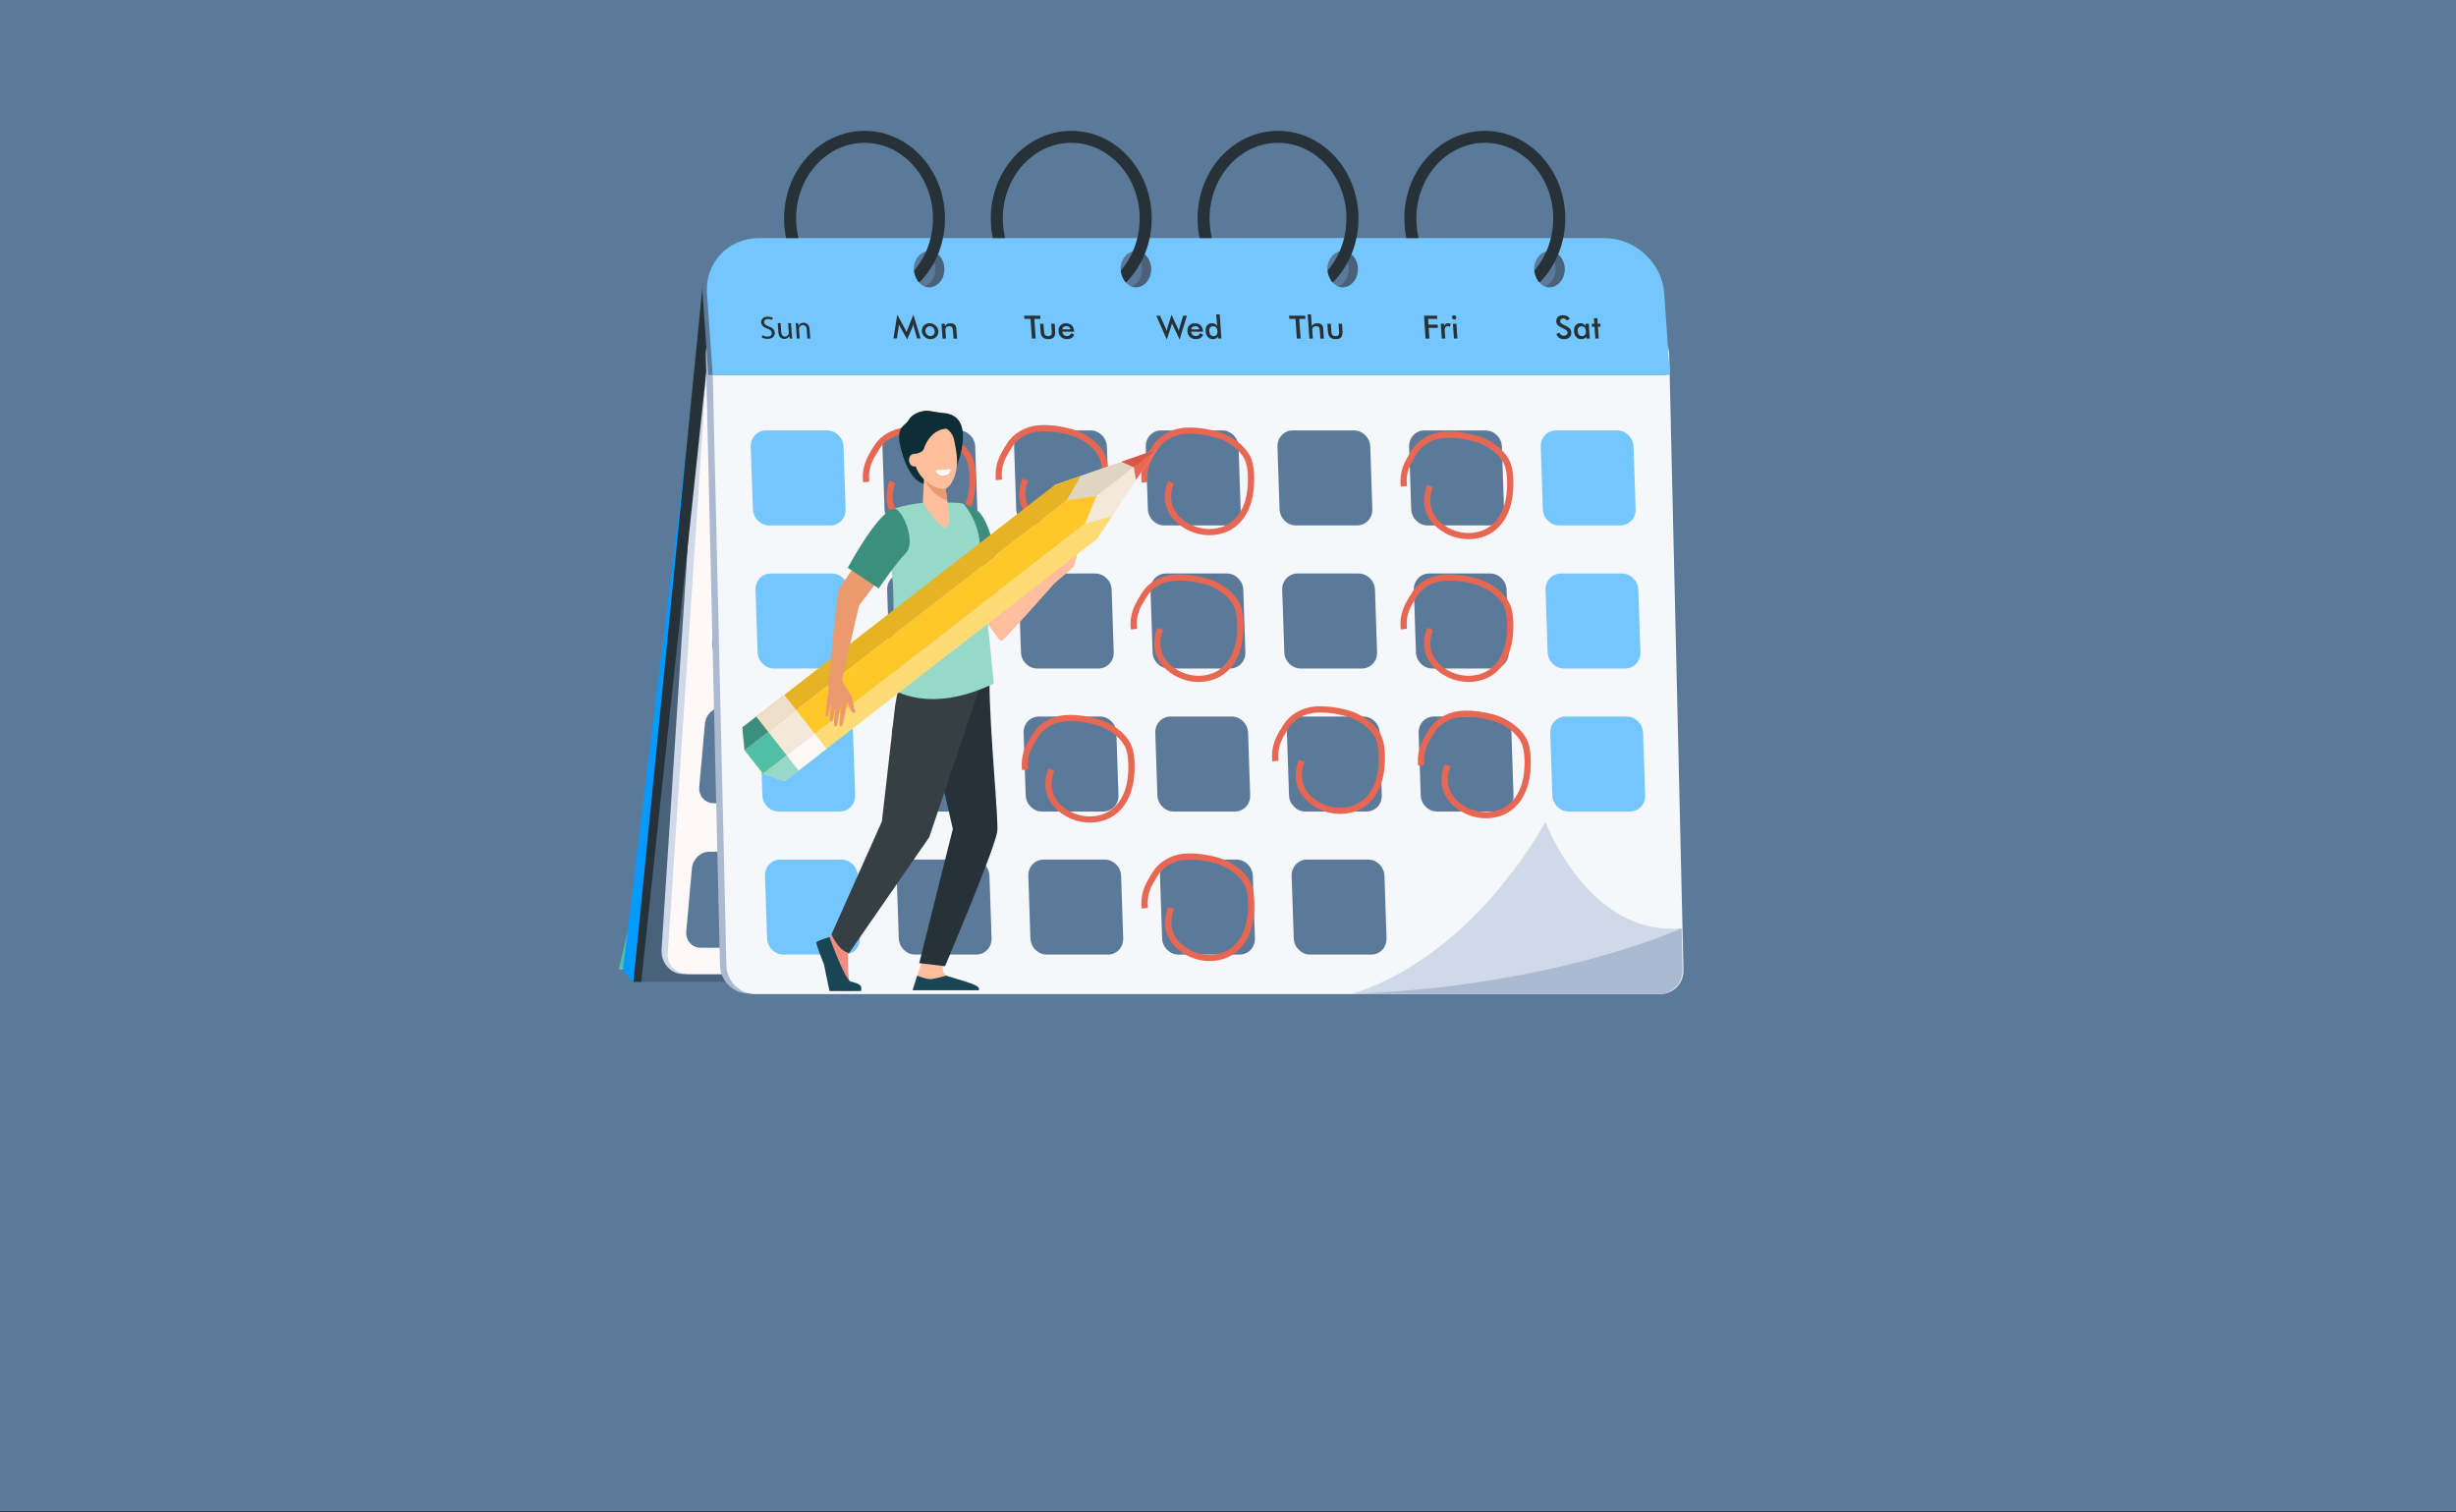 <svg width="976" height="601" viewBox="0 0 976 601" fill="none" xmlns="http://www.w3.org/2000/svg">
<rect x="0" y="0" width="976" height="601" fill="#333333" stroke="none"/>
<rect width="976" height="600.496" fill="#5B7A99"/>
<g clip-path="url(#clip0_2726_8754)">
<path d="M653.394 302.04C653.394 302.04 661.697 270.407 656.13 254.922C650.563 239.436 633.149 227.969 633.863 218.253C634.553 208.536 645.734 182.246 636.623 162.67C636.623 162.67 633.149 180.141 629.747 184.019C626.322 187.896 602.889 203.571 607.028 224.258C611.192 244.945 633.982 249.768 639.596 255.867C645.211 261.967 652.799 261.943 652.847 266.01C652.894 270.052 654.369 284.782 651.848 299.298L653.394 302.04Z" fill="#3C8F7C"/>
<path d="M629.747 183.993C626.322 187.871 602.889 203.545 607.028 224.232C611.192 244.919 633.982 249.742 639.596 255.842C645.211 261.941 652.799 261.918 652.847 265.984C652.894 270.027 654.369 284.756 651.848 299.272L652.514 300.478C653.751 294.804 655.44 286.175 656.011 279.626C656.915 268.987 655.178 264.566 651.729 255.936C648.279 247.307 626.893 229.741 621.516 220.497C616.164 211.253 631.865 195.814 635.338 188.367C638.811 180.92 636.599 162.645 636.599 162.645C636.599 162.645 633.173 180.092 629.747 183.993Z" fill="#327F6B"/>
<path d="M330.786 331.993C341.681 337.052 338.731 349.606 338.731 349.606C338.731 349.606 368.278 326.768 379.316 340.102C390.354 353.436 384.55 379.561 371.608 383.816C358.667 388.072 246 385.093 246 385.093C246 385.093 320.984 327.454 330.786 331.993Z" fill="#96D9C9"/>
<path d="M246 384.976C246 384.976 295.22 374.928 305.973 365.164C316.702 355.376 311.968 351.57 311.968 351.57C311.968 351.57 330.881 336.746 330.595 327.076C330.31 317.407 317.963 322.301 317.963 322.301C317.963 322.301 338.85 295.656 333.902 290.597C324.672 281.163 300.525 308.848 300.525 308.848C300.525 308.848 307.686 295.68 300.121 293.575C288.726 290.431 280.328 322.915 280.328 322.915C280.328 322.915 282.445 310.078 274.595 311.78C260.488 314.853 246 384.976 246 384.976Z" fill="#50BFA5"/>
<path d="M277.307 141.107L247.499 385.591L251.733 390.177L277.283 288.776L277.307 141.107Z" fill="#049AFF"/>
<path d="M280.947 116.543L251.733 390.177H316.179L300.169 110.916L280.947 116.543Z" fill="#49627A"/>
<path d="M271.693 387.079H631.413C637.574 387.079 642.879 381.831 643.308 375.376L659.699 123.115C660.055 117.653 656.13 113.232 650.92 113.232H289.464C284.254 113.232 279.758 117.653 279.401 123.115L262.915 377.197C262.558 382.658 266.483 387.079 271.693 387.079Z" fill="#CFD9E8"/>
<path d="M300.216 111.791L300.169 110.916L279.282 112.76L251.733 390.177H254.826L284.016 116.543L300.216 111.791Z" fill="#263238"/>
<path d="M280.876 145.837L265.293 379.776C265.769 385.497 270.813 387.057 273.739 387.057H320.461L292.58 124.748L280.876 145.837Z" fill="#FEF8F8"/>
<path d="M318.153 204.256H293.888C290.415 204.256 287.845 201.324 288.178 197.731L290.438 172.623C290.772 169.029 293.84 166.098 297.337 166.098H321.603C325.076 166.098 327.645 169.029 327.312 172.623L325.052 197.731C324.719 201.348 321.626 204.256 318.153 204.256Z" fill="#5B7A99"/>
<path d="M370.467 204.256H346.201C342.728 204.256 340.159 201.324 340.492 197.731L342.752 172.623C343.085 169.029 346.154 166.098 349.651 166.098H373.916C377.389 166.098 379.959 169.029 379.626 172.623L377.366 197.731C377.056 201.348 373.964 204.256 370.467 204.256Z" fill="#5B7A99"/>
<path d="M422.803 204.256H398.538C395.065 204.256 392.495 201.324 392.828 197.731L395.088 172.623C395.421 169.029 398.49 166.098 401.987 166.098H426.253C429.726 166.098 432.295 169.029 431.962 172.623L429.702 197.731C429.369 201.348 426.276 204.256 422.803 204.256Z" fill="#5B7A99"/>
<path d="M475.117 204.256H450.851C447.378 204.256 444.809 201.324 445.142 197.731L447.402 172.623C447.735 169.029 450.804 166.098 454.301 166.098H478.566C482.039 166.098 484.609 169.029 484.275 172.623L482.015 197.731C481.706 201.348 478.614 204.256 475.117 204.256Z" fill="#5B7A99"/>
<path d="M527.453 204.256H503.188C499.714 204.256 497.145 201.324 497.478 197.731L499.738 172.623C500.071 169.029 503.14 166.098 506.637 166.098H530.902C534.376 166.098 536.945 169.029 536.612 172.623L534.352 197.731C534.019 201.348 530.926 204.256 527.453 204.256Z" fill="#5B7A99"/>
<path d="M579.766 204.256H555.5C552.027 204.256 549.458 201.324 549.791 197.731L552.051 172.623C552.384 169.029 555.453 166.098 558.95 166.098H583.215C586.688 166.098 589.258 169.029 588.924 172.623L586.664 197.731C586.331 201.348 583.263 204.256 579.766 204.256Z" fill="#74C7FE"/>
<path d="M632.103 204.256H607.838C604.364 204.256 601.795 201.324 602.128 197.731L604.388 172.623C604.721 169.029 607.79 166.098 611.287 166.098H635.552C639.026 166.098 641.595 169.029 641.262 172.623L639.002 197.731C638.669 201.348 635.576 204.256 632.103 204.256Z" fill="#74C7FE"/>
<path d="M312.991 261.705H288.726C285.253 261.705 282.683 258.774 283.016 255.18L285.276 230.072C285.609 226.479 288.678 223.547 292.175 223.547H316.441C319.914 223.547 322.483 226.479 322.15 230.072L319.89 255.18C319.557 258.797 316.488 261.705 312.991 261.705Z" fill="#5B7A99"/>
<path d="M365.328 261.705H341.063C337.589 261.705 335.02 258.774 335.353 255.18L337.613 230.072C337.946 226.479 341.015 223.547 344.512 223.547H368.777C372.251 223.547 374.82 226.479 374.487 230.072L372.227 255.18C371.894 258.797 368.801 261.705 365.328 261.705Z" fill="#5B7A99"/>
<path d="M417.641 261.705H393.376C389.902 261.705 387.333 258.774 387.666 255.18L389.926 230.072C390.259 226.479 393.328 223.547 396.825 223.547H421.09C424.564 223.547 427.133 226.479 426.8 230.072L424.54 255.18C424.207 258.797 421.138 261.705 417.641 261.705Z" fill="#5B7A99"/>
<path d="M469.978 261.705H445.713C442.239 261.705 439.67 258.774 440.003 255.18L442.263 230.072C442.596 226.479 445.665 223.547 449.162 223.547H473.427C476.901 223.547 479.47 226.479 479.137 230.072L476.877 255.18C476.544 258.797 473.451 261.705 469.978 261.705Z" fill="#5B7A99"/>
<path d="M522.29 261.705H498.025C494.552 261.705 491.983 258.774 492.316 255.18L494.576 230.072C494.909 226.479 497.978 223.547 501.475 223.547H525.74C529.213 223.547 531.782 226.479 531.449 230.072L529.189 255.18C528.856 258.797 525.787 261.705 522.29 261.705Z" fill="#5B7A99"/>
<path d="M574.627 261.705H550.362C546.889 261.705 544.32 258.774 544.653 255.18L546.913 230.072C547.246 226.479 550.314 223.547 553.812 223.547H578.077C581.55 223.547 584.119 226.479 583.786 230.072L581.526 255.18C581.193 258.797 578.101 261.705 574.627 261.705Z" fill="#74C7FE"/>
<path d="M626.94 261.705H602.675C599.202 261.705 596.633 258.774 596.966 255.18L599.226 230.072C599.559 226.479 602.627 223.547 606.125 223.547H630.39C633.863 223.547 636.432 226.479 636.099 230.072L633.839 255.18C633.506 258.797 630.437 261.705 626.94 261.705Z" fill="#74C7FE"/>
<path d="M307.852 319.157H283.587C280.114 319.157 277.545 316.225 277.878 312.631L280.138 287.523C280.471 283.93 283.54 280.998 287.037 280.998H311.302C314.775 280.998 317.344 283.93 317.011 287.523L314.751 312.631C314.418 316.249 311.326 319.157 307.852 319.157Z" fill="#5B7A99"/>
<path d="M360.165 319.157H335.9C332.427 319.157 329.858 316.225 330.191 312.631L332.451 287.523C332.784 283.93 335.853 280.998 339.35 280.998H363.615C367.088 280.998 369.657 283.93 369.324 287.523L367.064 312.631C366.731 316.249 363.662 319.157 360.165 319.157Z" fill="#5B7A99"/>
<path d="M412.502 319.157H388.237C384.764 319.157 382.195 316.225 382.528 312.631L384.788 287.523C385.121 283.93 388.189 280.998 391.687 280.998H415.952C419.425 280.998 421.994 283.93 421.661 287.523L419.401 312.631C419.068 316.249 415.976 319.157 412.502 319.157Z" fill="#5B7A99"/>
<path d="M464.815 319.157H440.55C437.077 319.157 434.508 316.225 434.841 312.631L437.101 287.523C437.434 283.93 440.502 280.998 444 280.998H468.265C471.738 280.998 474.307 283.93 473.974 287.523L471.714 312.631C471.381 316.249 468.312 319.157 464.815 319.157Z" fill="#5B7A99"/>
<path d="M517.152 319.157H492.887C489.414 319.157 486.844 316.225 487.177 312.631L489.437 287.523C489.771 283.93 492.839 280.998 496.336 280.998H520.602C524.075 280.998 526.644 283.93 526.311 287.523L524.051 312.631C523.718 316.249 520.626 319.157 517.152 319.157Z" fill="#5B7A99"/>
<path d="M569.465 319.157H545.2C541.727 319.157 539.157 316.225 539.49 312.631L541.75 287.523C542.084 283.93 545.152 280.998 548.649 280.998H572.915C576.388 280.998 578.957 283.93 578.624 287.523L576.364 312.631C576.031 316.249 572.962 319.157 569.465 319.157Z" fill="#74C7FE"/>
<path d="M621.802 319.157H597.536C594.063 319.157 591.494 316.225 591.827 312.631L594.087 287.523C594.42 283.93 597.489 280.998 600.986 280.998H625.251C628.724 280.998 631.294 283.93 630.961 287.523L628.701 312.631C628.367 316.249 625.275 319.157 621.802 319.157Z" fill="#74C7FE"/>
<path d="M302.69 376.606H278.425C274.952 376.606 272.383 373.674 272.716 370.08L274.976 344.972C275.309 341.379 278.377 338.447 281.875 338.447H306.14C309.613 338.447 312.182 341.379 311.849 344.972L309.589 370.08C309.256 373.698 306.164 376.606 302.69 376.606Z" fill="#5B7A99"/>
<path d="M355.027 376.606H330.761C327.288 376.606 324.719 373.674 325.052 370.08L327.312 344.972C327.645 341.379 330.714 338.447 334.211 338.447H358.476C361.949 338.447 364.519 341.379 364.186 344.972L361.926 370.08C361.593 373.698 358.5 376.606 355.027 376.606Z" fill="#5B7A99"/>
<path d="M407.34 376.606H383.075C379.602 376.606 377.032 373.674 377.365 370.08L379.625 344.972C379.959 341.379 383.027 338.447 386.524 338.447H410.79C414.263 338.447 416.832 341.379 416.499 344.972L414.239 370.08C413.906 373.698 410.813 376.606 407.34 376.606Z" fill="#5B7A99"/>
<path d="M459.677 376.606H435.411C431.938 376.606 429.369 373.674 429.702 370.08L431.962 344.972C432.295 341.379 435.364 338.447 438.861 338.447H463.126C466.599 338.447 469.169 341.379 468.836 344.972L466.576 370.08C466.242 373.698 463.15 376.606 459.677 376.606Z" fill="#5B7A99"/>
<path d="M511.99 376.606H487.725C484.252 376.606 481.682 373.674 482.015 370.08L484.275 344.972C484.608 341.379 487.677 338.447 491.174 338.447H515.439C518.913 338.447 521.482 341.379 521.149 344.972L518.889 370.08C518.556 373.698 515.463 376.606 511.99 376.606Z" fill="#5B7A99"/>
<path d="M657.224 394.811H297.504C291.343 394.811 286.252 389.775 286.109 383.557L280.471 140.729C280.352 135.48 284.467 131.201 289.677 131.201H651.11C656.32 131.201 660.626 135.457 660.745 140.729L666.407 385.283C666.526 390.555 662.41 394.811 657.224 394.811Z" fill="#ABBAD1"/>
<path d="M659.794 395.001H300.073C293.912 395.001 288.821 389.965 288.678 383.747L283.064 140.895C282.945 135.646 287.061 131.367 292.271 131.367H653.704C658.913 131.367 663.219 135.623 663.338 140.895L669 385.449C669.119 390.721 665.004 395.001 659.794 395.001Z" fill="#F5F7FA"/>
<path d="M635.766 94.603H300.002C287.679 94.603 278.377 104.415 279.21 116.52L281.47 149.004H661.863L659.603 116.52C658.771 104.439 648.089 94.603 635.766 94.603Z" fill="#5B7A99"/>
<path d="M637.502 94.603H301.738C289.415 94.603 280.114 104.415 280.946 116.52L283.206 149.004H663.599L661.339 116.52C660.507 104.439 649.825 94.603 637.502 94.603Z" fill="#74C7FE"/>
<path d="M329.977 208.794H305.711C302.238 208.794 299.312 205.909 299.193 202.339L298.337 177.491C298.218 173.921 300.954 171.037 304.427 171.037H328.692C332.165 171.037 335.091 173.921 335.21 177.491L336.043 202.339C336.186 205.909 333.45 208.794 329.977 208.794Z" fill="#74C7FE"/>
<path d="M382.289 208.794H358.024C354.551 208.794 351.625 205.909 351.506 202.339L350.673 177.491C350.554 173.921 353.29 171.037 356.763 171.037H381.029C384.502 171.037 387.428 173.921 387.547 177.491L388.379 202.339C388.498 205.909 385.763 208.794 382.289 208.794Z" fill="#5B7A99"/>
<path d="M434.626 208.794H410.361C406.888 208.794 403.962 205.909 403.843 202.339L403.01 177.491C402.891 173.921 405.627 171.037 409.1 171.037H433.365C436.839 171.037 439.765 173.921 439.884 177.491L440.716 202.339C440.835 205.909 438.1 208.794 434.626 208.794Z" fill="#5B7A99"/>
<path d="M486.939 208.794H462.674C459.201 208.794 456.275 205.909 456.156 202.339L455.323 177.491C455.204 173.921 457.94 171.037 461.413 171.037H485.678C489.152 171.037 492.078 173.921 492.197 177.491L493.029 202.339C493.148 205.909 490.412 208.794 486.939 208.794Z" fill="#5B7A99"/>
<path d="M539.276 208.794H515.011C511.538 208.794 508.612 205.909 508.493 202.339L507.66 177.491C507.541 173.921 510.277 171.037 513.75 171.037H538.015C541.489 171.037 544.415 173.921 544.534 177.491L545.366 202.339C545.485 205.909 542.749 208.794 539.276 208.794Z" fill="#5B7A99"/>
<path d="M591.589 208.794H567.324C563.851 208.794 560.925 205.909 560.806 202.339L559.973 177.491C559.854 173.921 562.59 171.037 566.063 171.037H590.328C593.802 171.037 596.728 173.921 596.847 177.491L597.679 202.339C597.798 205.909 595.062 208.794 591.589 208.794Z" fill="#5B7A99"/>
<path d="M643.902 208.794H619.637C616.164 208.794 613.238 205.909 613.119 202.339L612.286 177.491C612.167 173.921 614.903 171.037 618.376 171.037H642.641C646.115 171.037 649.041 173.921 649.16 177.491L649.992 202.339C650.135 205.909 647.399 208.794 643.902 208.794Z" fill="#74C7FE"/>
<path d="M331.856 265.653H307.591C304.118 265.653 301.192 262.769 301.073 259.199L300.24 234.351C300.121 230.781 302.857 227.896 306.33 227.896H330.595C334.069 227.896 336.995 230.781 337.114 234.351L337.946 259.199C338.065 262.745 335.329 265.653 331.856 265.653Z" fill="#74C7FE"/>
<path d="M384.169 265.653H359.904C356.43 265.653 353.504 262.769 353.385 259.199L352.553 234.351C352.434 230.781 355.169 227.896 358.643 227.896H382.908C386.381 227.896 389.307 230.781 389.426 234.351L390.259 259.199C390.378 262.745 387.666 265.653 384.169 265.653Z" fill="#5B7A99"/>
<path d="M436.506 265.653H412.24C408.767 265.653 405.841 262.769 405.722 259.199L404.889 234.351C404.771 230.781 407.506 227.896 410.98 227.896H435.245C438.718 227.896 441.644 230.781 441.763 234.351L442.596 259.199C442.715 262.745 439.979 265.653 436.506 265.653Z" fill="#5B7A99"/>
<path d="M488.819 265.653H464.553C461.08 265.653 458.154 262.769 458.035 259.199L457.202 234.351C457.084 230.781 459.819 227.896 463.293 227.896H487.558C491.031 227.896 493.957 230.781 494.076 234.351L494.909 259.199C495.028 262.745 492.316 265.653 488.819 265.653Z" fill="#5B7A99"/>
<path d="M541.155 265.653H516.89C513.417 265.653 510.491 262.769 510.372 259.199L509.539 234.351C509.42 230.781 512.156 227.896 515.629 227.896H539.895C543.368 227.896 546.294 230.781 546.413 234.351L547.246 259.199C547.365 262.745 544.629 265.653 541.155 265.653Z" fill="#5B7A99"/>
<path d="M593.469 265.653H569.203C565.73 265.653 562.804 262.769 562.685 259.199L561.852 234.351C561.733 230.781 564.469 227.896 567.942 227.896H592.208C595.681 227.896 598.607 230.781 598.726 234.351L599.559 259.199C599.678 262.745 596.966 265.653 593.469 265.653Z" fill="#5B7A99"/>
<path d="M645.805 265.653H621.54C618.067 265.653 615.141 262.769 615.022 259.199L614.189 234.351C614.07 230.781 616.806 227.896 620.279 227.896H644.545C648.018 227.896 650.944 230.781 651.063 234.351L651.896 259.199C652.015 262.745 649.279 265.653 645.805 265.653Z" fill="#74C7FE"/>
<path d="M333.735 322.489H309.47C305.997 322.489 303.071 319.605 302.952 316.035L302.119 291.187C302 287.617 304.736 284.732 308.209 284.732H332.474C335.948 284.732 338.874 287.617 338.993 291.187L339.825 316.035C339.944 319.605 337.208 322.489 333.735 322.489Z" fill="#74C7FE"/>
<path d="M386.072 322.489H361.807C358.334 322.489 355.407 319.605 355.289 316.035L354.456 291.187C354.337 287.617 357.073 284.732 360.546 284.732H384.811C388.285 284.732 391.211 287.617 391.33 291.187L392.162 316.035C392.281 319.605 389.545 322.489 386.072 322.489Z" fill="#5B7A99"/>
<path d="M438.385 322.489H414.12C410.647 322.489 407.72 319.605 407.602 316.035L406.769 291.187C406.65 287.617 409.386 284.732 412.859 284.732H437.124C440.597 284.732 443.524 287.617 443.642 291.187L444.475 316.035C444.594 319.605 441.858 322.489 438.385 322.489Z" fill="#5B7A99"/>
<path d="M490.722 322.489H466.457C462.983 322.489 460.057 319.605 459.938 316.035L459.106 291.187C458.987 287.617 461.723 284.732 465.196 284.732H489.461C492.934 284.732 495.86 287.617 495.979 291.187L496.812 316.035C496.931 319.605 494.195 322.489 490.722 322.489Z" fill="#5B7A99"/>
<path d="M543.034 322.489H518.769C515.296 322.489 512.37 319.605 512.251 316.035L511.418 291.187C511.299 287.617 514.035 284.732 517.508 284.732H541.774C545.247 284.732 548.173 287.617 548.292 291.187L549.125 316.035C549.243 319.605 546.508 322.489 543.034 322.489Z" fill="#5B7A99"/>
<path d="M595.372 322.489H571.107C567.633 322.489 564.707 319.605 564.588 316.035L563.756 291.187C563.637 287.617 566.373 284.732 569.846 284.732H594.111C597.584 284.732 600.51 287.617 600.629 291.187L601.462 316.035C601.581 319.605 598.845 322.489 595.372 322.489Z" fill="#5B7A99"/>
<path d="M647.684 322.489H623.419C619.946 322.489 617.02 319.605 616.901 316.035L616.068 291.187C615.949 287.617 618.685 284.732 622.158 284.732H646.424C649.897 284.732 652.823 287.617 652.942 291.187L653.774 316.035C653.893 319.605 651.158 322.489 647.684 322.489Z" fill="#74C7FE"/>
<path d="M335.615 379.325H311.35C307.877 379.325 304.95 376.44 304.831 372.87L303.999 348.023C303.88 344.453 306.616 341.568 310.089 341.568H334.354C337.827 341.568 340.754 344.453 340.872 348.023L341.705 372.87C341.824 376.44 339.112 379.325 335.615 379.325Z" fill="#74C7FE"/>
<path d="M387.951 379.325H363.686C360.213 379.325 357.287 376.44 357.168 372.87L356.335 348.023C356.216 344.453 358.952 341.568 362.425 341.568H386.691C390.164 341.568 393.09 344.453 393.209 348.023L394.041 372.87C394.16 376.44 391.425 379.325 387.951 379.325Z" fill="#5B7A99"/>
<path d="M440.264 379.325H415.999C412.526 379.325 409.6 376.44 409.481 372.87L408.648 348.023C408.529 344.453 411.265 341.568 414.738 341.568H439.004C442.477 341.568 445.403 344.453 445.522 348.023L446.355 372.87C446.473 376.44 443.761 379.325 440.264 379.325Z" fill="#5B7A99"/>
<path d="M492.601 379.325H468.336C464.863 379.325 461.937 376.44 461.818 372.87L460.985 348.023C460.866 344.453 463.602 341.568 467.075 341.568H491.341C494.814 341.568 497.74 344.453 497.859 348.023L498.691 372.87C498.81 376.44 496.075 379.325 492.601 379.325Z" fill="#5B7A99"/>
<path d="M544.914 379.325H520.649C517.176 379.325 514.25 376.44 514.131 372.87L513.298 348.023C513.179 344.453 515.915 341.568 519.388 341.568H543.653C547.127 341.568 550.053 344.453 550.172 348.023L551.004 372.87C551.123 376.44 548.411 379.325 544.914 379.325Z" fill="#5B7A99"/>
<path d="M302.952 133.187C303.475 133.494 304.237 133.754 304.998 133.754C306.14 133.754 306.782 133.163 306.711 132.288C306.663 131.484 306.164 131.035 304.95 130.586C303.499 130.09 302.571 129.357 302.476 128.151C302.381 126.827 303.428 125.834 305.141 125.834C306.021 125.834 306.687 126.047 307.091 126.26L306.853 127.158C306.568 127.016 305.949 126.756 305.164 126.756C303.975 126.756 303.571 127.465 303.618 128.033C303.666 128.837 304.237 129.215 305.474 129.688C306.996 130.255 307.781 130.941 307.876 132.194C307.972 133.518 307.044 134.653 304.998 134.653C304.165 134.653 303.214 134.416 302.738 134.109L302.952 133.187Z" fill="#263238"/>
<path d="M314.656 132.855C314.704 133.493 314.752 134.037 314.823 134.534H313.824L313.681 133.541H313.657C313.396 134.037 312.777 134.676 311.659 134.676C310.684 134.676 309.47 134.132 309.304 131.98L309.066 128.387H310.208L310.446 131.791C310.517 132.95 310.945 133.753 311.968 133.753C312.729 133.753 313.229 133.233 313.396 132.737C313.443 132.571 313.467 132.359 313.467 132.169L313.205 128.41H314.347L314.656 132.855Z" fill="#263238"/>
<path d="M316.346 130.043C316.298 129.405 316.251 128.884 316.179 128.388H317.178L317.321 129.405H317.345C317.607 128.814 318.296 128.246 319.343 128.246C320.2 128.246 321.579 128.743 321.722 130.87L321.984 134.535H320.842L320.604 130.989C320.533 129.996 320.104 129.168 319.034 129.168C318.296 129.168 317.749 129.688 317.583 130.303C317.535 130.445 317.535 130.634 317.535 130.823L317.797 134.511H316.655L316.346 130.043Z" fill="#263238"/>
<path d="M363.163 130.043C363.139 129.972 363.092 129.783 363.044 129.452C362.996 129.192 362.949 128.979 362.901 128.79C362.878 129.003 362.83 129.192 362.782 129.405C362.735 129.618 362.663 129.831 362.568 130.043L360.499 134.866L357.739 129.925C357.62 129.712 357.525 129.523 357.43 129.334C357.335 129.145 357.263 128.956 357.192 128.767C357.192 128.956 357.192 129.145 357.192 129.358C357.168 129.571 357.144 129.783 357.12 130.02L356.431 134.488H355.051L356.573 125.031L359.69 130.753C359.737 130.847 359.809 130.989 359.904 131.202C359.999 131.415 360.118 131.675 360.261 131.982C360.332 131.722 360.451 131.391 360.618 130.989C360.665 130.871 360.689 130.8 360.713 130.753L362.973 125.031L365.851 134.488H364.448L363.163 130.043Z" fill="#263238"/>
<path d="M366.327 131.604C366.303 131.178 366.351 130.776 366.494 130.374C366.636 129.996 366.851 129.641 367.136 129.358C367.421 129.074 367.755 128.837 368.159 128.672C368.54 128.506 368.968 128.436 369.396 128.436C369.848 128.436 370.276 128.506 370.681 128.672C371.085 128.837 371.466 129.05 371.799 129.358C372.132 129.665 372.393 129.996 372.584 130.374C372.774 130.752 372.893 131.154 372.917 131.58C372.941 132.006 372.893 132.431 372.75 132.809C372.608 133.188 372.393 133.519 372.108 133.826C371.799 134.133 371.466 134.37 371.061 134.535C370.681 134.701 370.252 134.772 369.824 134.772C369.396 134.772 368.968 134.701 368.563 134.535C368.159 134.37 367.778 134.157 367.445 133.85C367.112 133.542 366.851 133.211 366.66 132.809C366.47 132.431 366.351 132.029 366.327 131.604ZM371.466 131.604C371.418 131.06 371.228 130.587 370.823 130.209C370.443 129.83 369.991 129.641 369.467 129.641C368.944 129.641 368.54 129.83 368.207 130.209C367.873 130.587 367.731 131.06 367.754 131.604C367.802 132.147 367.992 132.62 368.397 132.998C368.777 133.377 369.229 133.566 369.753 133.566C370.276 133.566 370.681 133.377 371.014 132.998C371.347 132.62 371.513 132.171 371.466 131.604Z" fill="#263238"/>
<path d="M374.558 134.535L374.154 128.648H375.438L375.51 129.617C375.748 129.216 376.057 128.908 376.414 128.743C376.771 128.554 377.223 128.459 377.746 128.459C378.198 128.459 378.579 128.53 378.888 128.672C379.221 128.814 379.459 129.026 379.673 129.286C379.792 129.452 379.887 129.641 379.935 129.854C380.006 130.067 380.054 130.445 380.077 130.989L380.315 134.559H378.935L378.721 131.532C378.674 130.752 378.531 130.256 378.317 129.996C378.103 129.736 377.77 129.617 377.27 129.617C376.961 129.617 376.675 129.665 376.438 129.783C376.2 129.901 376.009 130.067 375.89 130.279C375.795 130.421 375.748 130.61 375.724 130.823C375.7 131.036 375.7 131.391 375.748 131.887L375.938 134.559H374.558V134.535Z" fill="#263238"/>
<path d="M411.028 126.708L411.575 134.534H410.076L409.529 126.708H407.079L406.983 125.455H413.383L413.478 126.708H411.028Z" fill="#263238"/>
<path d="M414.668 128.646L414.905 131.956C414.953 132.524 415.096 132.926 415.357 133.186C415.619 133.422 416.024 133.564 416.547 133.564C417.094 133.564 417.475 133.446 417.689 133.186C417.903 132.949 417.998 132.524 417.974 131.956L417.736 128.646H419.116L419.306 131.554C419.378 132.689 419.211 133.493 418.783 134.013C418.355 134.51 417.641 134.77 416.642 134.77C415.619 134.77 414.858 134.51 414.358 134.013C413.859 133.517 413.573 132.689 413.502 131.554L413.312 128.646H414.668Z" fill="#263238"/>
<path d="M426.895 131.793H422.113C422.185 132.336 422.375 132.762 422.708 133.069C423.017 133.377 423.446 133.542 423.921 133.542C424.373 133.542 424.73 133.447 425.016 133.258C425.301 133.069 425.539 132.785 425.729 132.384L426.919 133.022C426.633 133.613 426.229 134.062 425.753 134.346C425.277 134.63 424.706 134.771 424.04 134.771C423.089 134.771 422.304 134.488 421.685 133.92C421.067 133.353 420.734 132.573 420.662 131.627C420.591 130.705 420.829 129.948 421.376 129.357C421.923 128.766 422.661 128.459 423.565 128.459C424.516 128.459 425.301 128.719 425.872 129.263C426.443 129.807 426.776 130.563 426.848 131.532L426.895 131.793ZM425.42 130.894C425.325 130.469 425.158 130.161 424.873 129.925C424.588 129.712 424.207 129.594 423.731 129.594C423.279 129.594 422.922 129.712 422.661 129.925C422.399 130.138 422.232 130.469 422.161 130.894H425.42Z" fill="#263238"/>
<path d="M459.51 125.456H460.985L463.055 130.043C463.198 130.35 463.293 130.61 463.388 130.847C463.483 131.083 463.554 131.296 463.626 131.485C463.745 131.012 463.864 130.539 463.983 130.066C464.006 130.019 464.006 129.972 464.03 129.948L465.553 125.102L467.86 130.043C467.979 130.279 468.074 130.516 468.17 130.752C468.265 130.988 468.36 131.225 468.455 131.485C468.479 131.296 468.526 131.083 468.574 130.87C468.622 130.657 468.693 130.374 468.788 130.066L470.192 125.456H471.69L468.764 134.889L466.29 129.712C466.171 129.475 466.076 129.263 465.981 129.05C465.886 128.837 465.814 128.624 465.743 128.435C465.696 128.672 465.624 128.908 465.577 129.121C465.529 129.334 465.458 129.546 465.386 129.735L463.673 134.889L459.51 125.456Z" fill="#263238"/>
<path d="M478.113 131.793H473.332C473.403 132.336 473.593 132.762 473.926 133.069C474.236 133.377 474.664 133.542 475.14 133.542C475.592 133.542 475.948 133.447 476.234 133.258C476.519 133.069 476.757 132.785 476.948 132.384L478.137 133.022C477.852 133.613 477.447 134.062 476.971 134.346C476.496 134.63 475.925 134.771 475.259 134.771C474.307 134.771 473.522 134.488 472.903 133.92C472.285 133.353 471.952 132.573 471.881 131.627C471.809 130.705 472.047 129.948 472.594 129.357C473.141 128.766 473.879 128.459 474.783 128.459C475.734 128.459 476.519 128.719 477.09 129.263C477.661 129.807 477.994 130.563 478.066 131.532L478.113 131.793ZM476.615 130.894C476.519 130.469 476.353 130.161 476.067 129.925C475.782 129.712 475.401 129.594 474.926 129.594C474.474 129.594 474.117 129.712 473.855 129.925C473.593 130.138 473.427 130.469 473.355 130.894H476.615Z" fill="#263238"/>
<path d="M483.323 124.936H484.703L485.369 134.534H483.989L483.942 133.778C483.728 134.109 483.442 134.369 483.133 134.534C482.824 134.7 482.443 134.771 482.039 134.771C481.182 134.771 480.516 134.487 479.993 133.92C479.47 133.352 479.16 132.572 479.113 131.579C479.041 130.633 479.232 129.877 479.707 129.309C480.159 128.742 480.802 128.435 481.587 128.435C482.086 128.435 482.491 128.529 482.871 128.742C483.228 128.931 483.514 129.238 483.68 129.617L483.323 124.936ZM483.823 131.579C483.775 130.964 483.609 130.491 483.3 130.16C482.99 129.829 482.562 129.664 482.063 129.664C481.539 129.664 481.159 129.829 480.873 130.184C480.611 130.539 480.492 131.012 480.54 131.626C480.588 132.241 480.754 132.737 481.063 133.068C481.373 133.399 481.777 133.565 482.3 133.565C482.8 133.565 483.181 133.376 483.466 133.021C483.728 132.667 483.847 132.17 483.823 131.579Z" fill="#263238"/>
<path d="M516.32 126.708L516.867 134.534H515.368L514.821 126.708H512.371L512.275 125.455H518.675L518.77 126.708H516.32Z" fill="#263238"/>
<path d="M520.34 134.534L519.674 124.936H520.959L521.292 129.617C521.53 129.215 521.839 128.907 522.196 128.742C522.553 128.553 523.005 128.458 523.528 128.458C523.98 128.458 524.361 128.529 524.67 128.671C525.003 128.813 525.241 129.026 525.455 129.286C525.574 129.451 525.669 129.64 525.717 129.853C525.788 130.066 525.836 130.444 525.86 130.988L526.098 134.558H524.718L524.504 131.532C524.456 130.752 524.313 130.255 524.099 129.995C523.885 129.735 523.552 129.617 523.052 129.617C522.743 129.617 522.458 129.664 522.22 129.782C521.982 129.9 521.792 130.066 521.673 130.279C521.578 130.421 521.53 130.61 521.506 130.822C521.482 131.035 521.482 131.39 521.53 131.886L521.72 134.558H520.34V134.534Z" fill="#263238"/>
<path d="M528.856 128.648L529.094 131.958C529.142 132.526 529.285 132.928 529.546 133.188C529.808 133.424 530.213 133.566 530.736 133.566C531.283 133.566 531.664 133.448 531.878 133.188C532.092 132.951 532.187 132.526 532.163 131.958L531.925 128.648H533.305L533.495 131.556C533.567 132.691 533.4 133.495 532.972 134.015C532.544 134.512 531.83 134.772 530.831 134.772C529.808 134.772 529.047 134.512 528.547 134.015C528.048 133.519 527.762 132.691 527.691 131.556L527.5 128.648H528.856Z" fill="#263238"/>
<path d="M566.515 134.536L565.896 125.457H571.059L571.154 126.71H567.49L567.657 128.98H571.32L571.416 130.28H567.752L568.038 134.536H566.515V134.536Z" fill="#263238"/>
<path d="M573.985 129.594C574.104 129.216 574.27 128.908 574.508 128.743C574.746 128.554 575.032 128.459 575.389 128.459C575.579 128.459 575.769 128.483 575.96 128.53C576.15 128.577 576.34 128.648 576.53 128.719L576.126 129.854C576.007 129.783 575.864 129.712 575.722 129.665C575.579 129.617 575.436 129.617 575.27 129.617C574.818 129.617 574.508 129.807 574.318 130.161C574.152 130.516 574.08 131.107 574.152 131.958L574.342 134.535H572.962L572.558 128.648H573.937L573.985 129.594Z" fill="#263238"/>
<path d="M577.006 126.118C576.982 125.882 577.054 125.693 577.22 125.527C577.387 125.362 577.577 125.291 577.815 125.291C578.053 125.291 578.267 125.362 578.433 125.527C578.6 125.693 578.695 125.882 578.719 126.118C578.743 126.355 578.671 126.568 578.505 126.733C578.362 126.899 578.148 126.97 577.91 126.97C577.672 126.97 577.458 126.875 577.291 126.71C577.125 126.544 577.03 126.355 577.006 126.118ZM577.791 134.535L577.387 128.648H578.766L579.171 134.535H577.791Z" fill="#263238"/>
<path d="M618.519 132.715L619.685 132.171C619.828 132.573 620.066 132.88 620.375 133.093C620.684 133.306 621.089 133.4 621.564 133.4C622.016 133.4 622.349 133.282 622.611 133.046C622.849 132.809 622.968 132.478 622.944 132.077C622.897 131.533 622.421 131.06 621.493 130.658C621.374 130.587 621.255 130.54 621.184 130.516C620.137 130.02 619.423 129.594 619.066 129.192C618.71 128.79 618.495 128.317 618.448 127.75C618.4 127.017 618.614 126.402 619.09 125.953C619.566 125.504 620.232 125.268 621.041 125.268C621.731 125.268 622.302 125.386 622.778 125.646C623.253 125.906 623.586 126.284 623.801 126.757L622.659 127.348C622.445 127.064 622.23 126.852 622.016 126.733C621.802 126.615 621.541 126.544 621.231 126.544C620.827 126.544 620.518 126.639 620.28 126.852C620.066 127.064 619.947 127.324 619.97 127.679C620.018 128.223 620.565 128.743 621.636 129.192C621.707 129.239 621.778 129.263 621.826 129.287C622.778 129.689 623.42 130.114 623.801 130.492C624.157 130.894 624.371 131.391 624.419 131.982C624.49 132.833 624.253 133.519 623.729 134.039C623.206 134.535 622.492 134.795 621.541 134.795C620.755 134.795 620.089 134.606 619.566 134.252C619.09 133.897 618.71 133.377 618.519 132.715Z" fill="#263238"/>
<path d="M631.77 134.535H630.39L630.343 133.779C630.129 134.11 629.843 134.37 629.534 134.535C629.225 134.701 628.844 134.772 628.44 134.772C627.583 134.772 626.917 134.488 626.394 133.921C625.87 133.353 625.561 132.573 625.514 131.58C625.442 130.634 625.633 129.878 626.108 129.31C626.56 128.743 627.203 128.436 627.988 128.436C628.487 128.436 628.892 128.53 629.272 128.743C629.629 128.932 629.915 129.239 630.081 129.618L630.01 128.648H631.39L631.77 134.535ZM630.248 131.58C630.2 130.965 630.034 130.492 629.724 130.161C629.415 129.83 628.987 129.665 628.487 129.665C627.964 129.665 627.583 129.83 627.298 130.185C627.036 130.54 626.917 131.013 626.965 131.627C627.012 132.242 627.179 132.738 627.488 133.069C627.797 133.4 628.202 133.566 628.725 133.566C629.225 133.566 629.605 133.377 629.891 133.022C630.152 132.667 630.271 132.171 630.248 131.58Z" fill="#263238"/>
<path d="M633.982 134.535L633.649 129.83H632.603L632.531 128.648H633.578L633.411 126.426H634.791L634.934 128.648H635.981L636.052 129.83H635.005L635.338 134.535H633.982Z" fill="#263238"/>
<path d="M497.74 197.493C496.836 201.891 494.79 206.548 490.437 209.669C484.917 213.617 476.734 213.664 470.525 209.787L470.453 209.74C467.908 208.227 459.891 202.434 464.149 191.134L466.457 191.985C462.984 201.252 468.979 206.004 471.714 207.636C471.762 207.659 471.809 207.683 471.833 207.707C477.21 211.064 484.275 211.04 488.985 207.659C496.194 202.505 496.146 192.103 495.813 187.871C495.67 186.098 495.385 184.041 494.505 182.315C492.601 178.65 487.939 175.199 483.181 173.898C478.447 172.598 474.141 172.125 470.43 172.48C466.195 172.882 462.151 175.246 460.153 178.509C459.986 178.769 459.843 179.029 459.677 179.289C457.441 182.882 455.514 186.003 456.108 191.535L453.658 191.796C452.992 185.436 455.323 181.653 457.583 178.012C457.75 177.752 457.893 177.492 458.059 177.232C460.462 173.331 465.22 170.494 470.216 170.021C474.236 169.643 478.827 170.139 483.871 171.511C488.414 172.764 494.148 176.215 496.741 181.18C497.835 183.284 498.144 185.625 498.311 187.658C498.454 189.88 498.549 193.569 497.74 197.493Z" fill="#E86752"/>
<path d="M600.743 199.085C599.839 203.482 597.793 208.14 593.44 211.261C587.921 215.209 579.737 215.256 573.528 211.379L573.457 211.332C570.911 209.819 562.894 204.026 567.153 192.725L569.46 193.576C565.987 202.844 571.982 207.596 574.718 209.228C574.765 209.251 574.813 209.275 574.837 209.298C580.213 212.656 587.279 212.632 591.989 209.251C599.197 204.097 599.149 193.695 598.816 189.463C598.674 187.69 598.388 185.633 597.508 183.907C595.605 180.242 590.942 176.791 586.184 175.49C581.45 174.19 577.144 173.717 573.433 174.072C569.199 174.474 565.154 176.838 563.156 180.1C562.99 180.36 562.847 180.621 562.68 180.881C560.444 184.474 558.517 187.595 559.112 193.127L556.662 193.387C555.995 187.028 558.327 183.245 560.587 179.604C560.753 179.344 560.896 179.084 561.063 178.824C563.465 174.923 568.223 172.086 573.219 171.613C577.239 171.235 581.831 171.731 586.874 173.102C591.418 174.355 597.151 177.807 599.744 182.772C600.839 184.876 601.148 187.217 601.314 189.25C601.457 191.472 601.552 195.16 600.743 199.085Z" fill="#E86752"/>
<path d="M600.743 255.823C599.839 260.221 597.793 264.878 593.44 267.999C587.921 271.947 579.737 271.995 573.528 268.117L573.457 268.07C570.911 266.557 562.894 260.765 567.153 249.464L569.46 250.315C565.987 259.582 571.982 264.335 574.718 265.966C574.765 265.989 574.813 266.013 574.837 266.037C580.213 269.394 587.279 269.37 591.989 265.989C599.197 260.835 599.149 250.433 598.816 246.201C598.674 244.428 598.388 242.371 597.508 240.645C595.605 236.981 590.942 233.529 586.184 232.228C581.45 230.928 577.144 230.455 573.433 230.81C569.199 231.212 565.154 233.576 563.156 236.839C562.99 237.099 562.847 237.359 562.68 237.619C560.444 241.213 558.517 244.333 559.112 249.866L556.662 250.126C555.995 243.766 558.327 239.983 560.587 236.342C560.753 236.082 560.896 235.822 561.063 235.562C563.465 231.661 568.223 228.824 573.219 228.351C577.239 227.973 581.831 228.469 586.874 229.841C591.418 231.094 597.151 234.545 599.744 239.51C600.839 241.614 601.148 243.955 601.314 245.988C601.457 248.211 601.552 251.899 600.743 255.823Z" fill="#E86752"/>
<path d="M493.48 255.823C492.576 260.221 490.53 264.878 486.176 267.999C480.657 271.947 472.474 271.995 466.265 268.117L466.193 268.07C463.648 266.557 455.631 260.765 459.889 249.464L462.197 250.315C458.723 259.582 464.718 264.335 467.454 265.966C467.502 265.989 467.549 266.013 467.573 266.037C472.949 269.394 480.015 269.37 484.725 265.989C491.933 260.835 491.886 250.433 491.553 246.201C491.41 244.428 491.124 242.371 490.244 240.645C488.341 236.981 483.678 233.529 478.921 232.228C474.186 230.928 469.881 230.455 466.169 230.81C461.935 231.212 457.891 233.576 455.892 236.839C455.726 237.099 455.583 237.359 455.417 237.619C453.18 241.213 451.253 244.333 451.848 249.866L449.398 250.126C448.732 243.766 451.063 239.983 453.323 236.342C453.49 236.082 453.632 235.822 453.799 235.562C456.202 231.661 460.96 228.824 465.955 228.351C469.976 227.973 474.567 228.469 479.61 229.841C484.154 231.094 489.887 234.545 492.48 239.51C493.575 241.614 493.884 243.955 494.051 245.988C494.193 248.211 494.288 251.899 493.48 255.823Z" fill="#E86752"/>
<path d="M450.228 311.7C449.324 316.098 447.278 320.755 442.925 323.876C437.406 327.824 429.222 327.872 423.013 323.994L422.942 323.947C420.396 322.434 412.379 316.642 416.638 305.341L418.945 306.192C415.472 315.459 421.467 320.211 424.203 321.843C424.25 321.866 424.298 321.89 424.322 321.914C429.698 325.271 436.763 325.247 441.474 321.866C448.682 316.712 448.634 306.31 448.301 302.078C448.159 300.305 447.873 298.248 446.993 296.522C445.09 292.858 440.427 289.406 435.669 288.105C430.935 286.805 426.629 286.332 422.918 286.687C418.683 287.089 414.639 289.453 412.641 292.716C412.474 292.976 412.332 293.236 412.165 293.496C409.929 297.089 408.002 300.21 408.597 305.743L406.146 306.003C405.48 299.643 407.812 295.86 410.072 292.219C410.238 291.959 410.381 291.699 410.547 291.439C412.95 287.538 417.708 284.701 422.704 284.228C426.724 283.85 431.316 284.346 436.359 285.718C440.903 286.971 446.636 290.422 449.229 295.387C450.323 297.491 450.633 299.832 450.799 301.865C450.942 304.088 451.037 307.776 450.228 311.7Z" fill="#E86752"/>
<path d="M549.707 308.261C548.803 312.658 546.757 317.316 542.403 320.437C536.884 324.385 528.701 324.432 522.492 320.555L522.42 320.507C519.875 318.994 511.858 313.202 516.116 301.901L518.424 302.752C514.95 312.02 520.945 316.772 523.681 318.403C523.729 318.427 523.776 318.451 523.8 318.474C529.176 321.831 536.242 321.808 540.952 318.427C548.16 313.273 548.113 302.87 547.78 298.638C547.637 296.865 547.352 294.808 546.471 293.083C544.568 289.418 539.905 285.966 535.148 284.666C530.413 283.366 526.108 282.893 522.396 283.247C518.162 283.649 514.118 286.014 512.119 289.276C511.953 289.536 511.81 289.796 511.644 290.056C509.407 293.65 507.48 296.771 508.075 302.303L505.625 302.563C504.959 296.203 507.29 292.421 509.55 288.78C509.717 288.52 509.859 288.26 510.026 288C512.429 284.099 517.187 281.262 522.182 280.789C526.203 280.41 530.794 280.907 535.837 282.278C540.381 283.531 546.114 286.983 548.708 291.948C549.802 294.052 550.111 296.392 550.278 298.426C550.42 300.648 550.516 304.336 549.707 308.261Z" fill="#E86752"/>
<path d="M607.664 309.982C606.76 314.379 604.714 319.036 600.36 322.157C594.841 326.105 586.658 326.153 580.449 322.275L580.377 322.228C577.832 320.715 569.815 314.923 574.073 303.622L576.381 304.473C572.907 313.741 578.902 318.493 581.638 320.124C581.686 320.148 581.733 320.171 581.757 320.195C587.133 323.552 594.199 323.528 598.909 320.148C606.117 314.994 606.07 304.591 605.737 300.359C605.594 298.586 605.309 296.529 604.428 294.803C602.525 291.139 597.862 287.687 593.105 286.387C588.371 285.086 584.065 284.614 580.353 284.968C576.119 285.37 572.075 287.734 570.076 290.997C569.91 291.257 569.767 291.517 569.601 291.777C567.364 295.371 565.438 298.491 566.032 304.024L563.582 304.284C562.916 297.924 565.247 294.141 567.507 290.5C567.674 290.24 567.816 289.98 567.983 289.72C570.386 285.819 575.144 282.982 580.139 282.509C584.16 282.131 588.751 282.628 593.795 283.999C598.338 285.252 604.072 288.704 606.665 293.668C607.759 295.773 608.068 298.113 608.235 300.146C608.377 302.369 608.473 306.057 607.664 309.982Z" fill="#E86752"/>
<path d="M497.805 366.718C496.901 371.115 494.855 375.773 490.501 378.894C484.982 382.842 476.799 382.889 470.59 379.012L470.518 378.965C467.973 377.451 459.956 371.659 464.214 360.358L466.522 361.209C463.049 370.477 469.043 375.229 471.779 376.86C471.827 376.884 471.874 376.908 471.898 376.931C477.275 380.288 484.34 380.265 489.05 376.884C496.259 371.73 496.211 361.327 495.878 357.096C495.735 355.322 495.45 353.266 494.569 351.54C492.666 347.875 488.004 344.423 483.246 343.123C478.512 341.823 474.206 341.35 470.495 341.705C466.26 342.106 462.216 344.471 460.218 347.733C460.051 347.993 459.908 348.253 459.742 348.513C457.506 352.107 455.579 355.228 456.173 360.76L453.723 361.02C453.057 354.66 455.388 350.878 457.648 347.237C457.815 346.977 457.958 346.717 458.124 346.457C460.527 342.556 465.285 339.719 470.28 339.246C474.301 338.867 478.892 339.364 483.936 340.735C488.479 341.988 494.213 345.44 496.806 350.405C497.9 352.509 498.209 354.85 498.376 356.883C498.519 359.105 498.614 362.793 497.805 366.718Z" fill="#E86752"/>
<path d="M439.848 196.507C438.944 200.904 436.898 205.562 432.544 208.683C427.025 212.631 418.842 212.678 412.633 208.801L412.561 208.754C410.016 207.24 401.999 201.448 406.257 190.147L408.565 190.998C405.091 200.266 411.086 205.018 413.822 206.649C413.87 206.673 413.917 206.697 413.941 206.72C419.318 210.078 426.383 210.054 431.093 206.673C438.302 201.519 438.254 191.117 437.921 186.885C437.778 185.111 437.493 183.055 436.612 181.329C434.709 177.664 430.047 174.212 425.289 172.912C420.555 171.612 416.249 171.139 412.538 171.494C408.303 171.895 404.259 174.26 402.261 177.522C402.094 177.782 401.951 178.042 401.785 178.303C399.549 181.896 397.622 185.017 398.216 190.549L395.766 190.809C395.1 184.449 397.431 180.667 399.691 177.026C399.858 176.766 400.001 176.506 400.167 176.246C402.57 172.345 407.328 169.508 412.323 169.035C416.344 168.657 420.935 169.153 425.979 170.524C430.522 171.777 436.256 175.229 438.849 180.194C439.943 182.298 440.252 184.639 440.419 186.672C440.562 188.894 440.657 192.582 439.848 196.507Z" fill="#E86752"/>
<path d="M387.081 197.366C386.177 201.764 384.131 206.421 379.777 209.542C374.258 213.49 366.075 213.538 359.866 209.66L359.794 209.613C357.249 208.1 349.232 202.308 353.49 191.007L355.798 191.858C352.324 201.125 358.319 205.877 361.055 207.509C361.103 207.532 361.15 207.556 361.174 207.58C366.55 210.937 373.616 210.913 378.326 207.532C385.534 202.378 385.487 191.976 385.154 187.744C385.011 185.971 384.726 183.914 383.845 182.188C381.942 178.524 377.279 175.072 372.522 173.771C367.788 172.471 363.482 171.998 359.77 172.353C355.536 172.755 351.492 175.119 349.493 178.382C349.327 178.642 349.184 178.902 349.018 179.162C346.781 182.755 344.855 185.876 345.449 191.408L342.999 191.669C342.333 185.309 344.664 181.526 346.924 177.885C347.091 177.625 347.233 177.365 347.4 177.105C349.803 173.204 354.561 170.367 359.556 169.894C363.577 169.516 368.168 170.012 373.212 171.384C377.755 172.637 383.489 176.088 386.082 181.053C387.176 183.157 387.485 185.498 387.652 187.531C387.794 189.754 387.89 193.442 387.081 197.366Z" fill="#E86752"/>
<path d="M615.712 114.156C619.062 114.156 621.778 110.938 621.778 106.968C621.778 102.999 619.062 99.781 615.712 99.781C612.361 99.781 609.646 102.999 609.646 106.968C609.646 110.938 612.361 114.156 615.712 114.156Z" fill="#5B7A99"/>
<path d="M615.712 99.781C615.093 99.781 614.499 99.9 613.928 100.089C616.402 100.987 618.21 103.729 618.21 106.945C618.21 110.184 616.402 112.903 613.928 113.801C614.499 114.014 615.093 114.108 615.712 114.108C619.066 114.108 621.778 110.893 621.778 106.921C621.755 102.997 619.042 99.781 615.712 99.781Z" fill="#49627A"/>
<path d="M590.043 52C572.415 52 558.07 67.604 558.07 86.801C558.07 89.496 558.355 92.097 558.879 94.603H563.779C563.161 92.121 562.851 89.496 562.851 86.801C562.851 70.228 575.055 56.752 590.043 56.752C605.03 56.752 617.234 70.228 617.234 86.801C617.234 95.265 614.046 102.925 608.955 108.386C608.051 109.356 608.147 110.893 609.146 111.767C609.17 111.767 609.17 111.791 609.193 111.791C610.145 112.618 611.596 112.547 612.452 111.625C618.352 105.313 622.016 96.518 622.016 86.825C622.04 67.604 607.695 52 590.043 52Z" fill="#263238"/>
<path d="M609.645 107.182C609.645 107.182 609.931 111.295 612.857 113.305C615.783 115.315 608.812 116.378 608.456 116.024C608.099 115.669 604.863 113.589 604.792 111.532C604.721 109.451 605.387 107.773 605.506 107.489C605.625 107.205 606.529 105.598 606.767 105.598C606.981 105.621 609.645 107.182 609.645 107.182Z" fill="#74C7FE"/>
<path d="M533.543 114.156C536.893 114.156 539.609 110.938 539.609 106.968C539.609 102.999 536.893 99.781 533.543 99.781C530.193 99.781 527.477 102.999 527.477 106.968C527.477 110.938 530.193 114.156 533.543 114.156Z" fill="#5B7A99"/>
<path d="M533.543 99.781C532.924 99.781 532.33 99.9 531.759 100.089C534.233 100.987 536.041 103.729 536.041 106.945C536.041 110.184 534.233 112.903 531.759 113.801C532.33 114.014 532.924 114.108 533.543 114.108C536.897 114.108 539.609 110.893 539.609 106.921C539.585 102.997 536.874 99.781 533.543 99.781Z" fill="#49627A"/>
<path d="M507.874 52C490.246 52 475.901 67.604 475.901 86.801C475.901 89.496 476.186 92.097 476.71 94.603H481.61C480.992 92.121 480.683 89.496 480.683 86.801C480.683 70.228 492.887 56.752 507.874 56.752C522.861 56.752 535.065 70.228 535.065 86.801C535.065 95.265 531.877 102.925 526.787 108.386C525.883 109.356 525.978 110.893 526.977 111.767C527.001 111.767 527.001 111.791 527.024 111.791C527.976 112.618 529.427 112.547 530.284 111.625C536.183 105.313 539.847 96.518 539.847 86.825C539.871 67.604 525.526 52 507.874 52Z" fill="#263238"/>
<path d="M527.477 107.182C527.477 107.182 527.762 111.295 530.688 113.305C533.614 115.315 526.644 116.378 526.287 116.024C525.93 115.669 522.695 113.589 522.623 111.532C522.552 109.451 523.218 107.773 523.337 107.489C523.456 107.205 524.36 105.598 524.598 105.598C524.836 105.598 527.477 107.182 527.477 107.182Z" fill="#74C7FE"/>
<path d="M457.417 106.968C457.417 110.94 454.705 114.156 451.35 114.156C447.996 114.156 445.284 110.94 445.284 106.968C445.284 102.997 447.996 99.781 451.35 99.781C454.705 99.781 457.417 102.997 457.417 106.968Z" fill="#5B7A99"/>
<path d="M451.374 99.781C450.756 99.781 450.161 99.9 449.59 100.089C452.064 100.987 453.872 103.729 453.872 106.945C453.872 110.184 452.064 112.903 449.59 113.801C450.161 114.014 450.756 114.108 451.374 114.108C454.728 114.108 457.44 110.893 457.44 106.921C457.417 102.997 454.705 99.781 451.374 99.781Z" fill="#49627A"/>
<path d="M425.729 52C408.077 52 393.732 67.604 393.732 86.801C393.732 89.496 394.018 92.097 394.541 94.603H399.442C398.823 92.121 398.514 89.496 398.514 86.801C398.514 70.228 410.718 56.752 425.705 56.752C440.693 56.752 452.897 70.228 452.897 86.801C452.897 95.265 449.709 102.925 444.618 108.386C443.714 109.356 443.809 110.893 444.808 111.767C444.832 111.767 444.832 111.791 444.856 111.791C445.808 112.618 447.259 112.547 448.115 111.625C454.015 105.313 457.678 96.518 457.678 86.825C457.702 67.604 443.357 52 425.729 52Z" fill="#263238"/>
<path d="M445.308 107.182C445.308 107.182 445.593 111.295 448.519 113.305C451.445 115.315 444.475 116.378 444.118 116.024C443.761 115.669 440.526 113.589 440.455 111.532C440.383 109.451 441.049 107.773 441.168 107.489C441.287 107.205 442.191 105.598 442.429 105.598C442.667 105.621 445.308 107.182 445.308 107.182Z" fill="#74C7FE"/>
<path d="M369.205 114.156C372.556 114.156 375.272 110.938 375.272 106.968C375.272 102.999 372.556 99.781 369.205 99.781C365.855 99.781 363.139 102.999 363.139 106.968C363.139 110.938 365.855 114.156 369.205 114.156Z" fill="#5B7A99"/>
<path d="M369.206 99.781C368.587 99.781 367.992 99.9 367.421 100.089C369.895 100.987 371.704 103.729 371.704 106.945C371.704 110.184 369.895 112.903 367.421 113.801C367.992 114.014 368.587 114.108 369.206 114.108C372.56 114.108 375.272 110.893 375.272 106.921C375.248 102.997 372.536 99.781 369.206 99.781Z" fill="#49627A"/>
<path d="M343.56 52C325.932 52 311.587 67.604 311.587 86.801C311.587 89.496 311.873 92.097 312.396 94.603H317.297C316.678 92.121 316.369 89.496 316.369 86.801C316.369 70.228 328.573 56.752 343.56 56.752C358.548 56.752 370.752 70.228 370.752 86.801C370.752 95.265 367.564 102.925 362.473 108.386C361.569 109.356 361.664 110.893 362.663 111.767C362.687 111.767 362.687 111.791 362.711 111.791C363.662 112.618 365.114 112.547 365.97 111.625C371.87 105.313 375.533 96.518 375.533 86.825C375.533 67.604 361.188 52 343.56 52Z" fill="#263238"/>
<path d="M363.139 107.182C363.139 107.182 363.425 111.295 366.351 113.305C369.277 115.315 362.307 116.378 361.95 116.024C361.593 115.669 358.357 113.589 358.286 111.532C358.215 109.451 358.881 107.773 359 107.489C359.119 107.205 360.023 105.598 360.261 105.598C360.499 105.621 363.139 107.182 363.139 107.182Z" fill="#74C7FE"/>
<path d="M668.643 385.472L668.262 368.898L650.039 372.445C650.039 372.445 595.776 378.71 595.538 378.71C595.3 378.71 543.154 393.912 543.154 393.912L536.635 394.999H659.46C664.646 394.999 668.762 390.72 668.643 385.472Z" fill="#ABBAD1"/>
<path d="M536.612 395C536.612 395 579.932 385.59 614.165 326.627C614.165 326.627 630.961 372.091 668.239 368.923C668.263 368.899 618.281 391.997 536.612 395Z" fill="#CFD9E8"/>
<path d="M374.915 164.088C373.773 163.993 372.655 163.875 371.537 163.639C370.276 163.379 368.658 163.119 367.707 163.213C365.708 163.402 362.425 164.443 361.093 166.878C359.428 169.904 354.86 168.911 358.952 181.56C363.591 195.887 371.347 192.222 371.489 191.938C371.632 191.631 376.39 180.803 376.39 180.803C376.39 180.803 380.244 185.555 380.196 185.342C380.149 185.153 388.499 165.128 374.915 164.088Z" fill="#0E2E35"/>
<path d="M378.055 216.432C379.602 215.179 391.568 220.404 391.425 222.224C391.282 224.045 399.775 241.658 399.775 241.658L414.477 230.003C414.596 229.577 416 225.061 416.071 224.234C416.142 223.383 418.616 221.893 419.782 222.106C420.948 222.319 418.807 223.761 418.664 224.021C418.283 224.731 419.758 225.014 419.758 225.014C419.758 225.014 424.017 222.697 424.088 221.326C424.159 219.955 425.063 217.118 425.967 217.709C426.443 218.016 426.443 220.049 426.3 220.995C426.562 219.908 426.967 218.678 427.347 218.56C428.037 218.347 428.37 219.198 428.251 219.624C428.132 220.049 427.014 224.683 426.681 225.203C426.348 225.723 419.497 231.208 418.498 232.391C418.498 232.391 399.49 253.999 398.134 254.567C396.944 255.063 392.71 247.616 388.713 242.675C384.693 237.781 373.226 220.357 378.055 216.432Z" fill="#FFBE9D"/>
<path d="M339.706 375.282C339.706 375.282 337.09 377.812 337.042 378.757C336.994 379.679 336.804 389.656 337.875 390.579C338.945 391.501 342.085 392.163 341.062 393.203C340.301 393.983 334.449 393.817 330.571 393.605C329.429 393.534 328.026 384.55 327.574 383.226C326.931 381.311 325.338 376.984 325.932 375.66C326.218 374.998 327.598 373.674 329.548 372.421C331.594 371.097 333.545 368.189 333.545 368.189L339.706 375.282Z" fill="#F48C7F"/>
<path d="M366.755 381.169L364.424 387.742C364.257 388.782 363.567 391.359 363.567 392.305C363.567 395.851 379.697 389.278 376.081 387.718C375.748 387.576 374.725 386.441 374.629 385.236C374.463 383.368 375.985 381.027 375.985 381.027L366.755 381.169Z" fill="#FFBE9D"/>
<path d="M392.044 258.939C392.044 258.939 393.209 270.713 393.209 270.879C393.209 289.911 397.016 327.1 396.278 330.67C394.518 339.394 375.557 383.935 375.557 383.935L365.304 382.73L378.65 329.417L373.726 307.95L366.779 265.536L392.044 258.939Z" fill="#263238"/>
<path d="M357.668 269.343L355.717 280.502L350.459 326.415L330.429 371.288C330.429 371.288 333.236 377.813 337.399 378.735L369.277 332.68L389.093 273.74L388.404 260.643L357.668 269.343Z" fill="#353F44"/>
<path d="M396.135 230.923L381.933 232.365C381.933 232.365 381.291 220.781 381.291 215.272C381.291 208.581 381.861 199.952 382.67 200.118C384.954 200.638 388.023 201.891 389.855 204.397C396.207 213.05 396.135 230.923 396.135 230.923Z" fill="#3C8F7C"/>
<path d="M389.165 214.067C389.474 216.1 394.922 271.636 394.922 271.636C369.039 284.048 354.765 273.858 354.765 273.858C354.765 273.858 355.621 234.872 354.599 229.553C353.932 226.03 353.1 202.695 355.384 202.057C358.333 201.229 361.688 200.331 365.375 199.953C368.515 199.622 380.696 199.433 382.86 200.166C382.86 200.166 387.904 205.485 389.165 214.067Z" fill="#96D9C9"/>
<path d="M329.644 372.35C329.644 372.35 335.663 389.206 338.018 390.01C338.636 390.223 341.657 390.767 342.205 392.091C342.371 392.493 342.205 393.817 342.205 393.817H329.644C329.644 393.817 328.05 386.393 327.431 383.13C327.431 383.13 324.101 375.163 324.481 374.43C324.862 373.721 329.644 372.35 329.644 372.35Z" fill="#184655"/>
<path d="M362.64 393.486L364.495 387.693C364.495 387.693 368.373 389.325 370.3 389.041C372.227 388.781 376.033 387.693 376.033 387.693C383.765 390.223 390.116 391.452 388.951 393.486H362.64Z" fill="#184655"/>
<path d="M398.133 254.614C398.181 254.59 398.395 254.425 398.514 254.33C398.062 248.892 398.133 243.62 399.846 241.823C399.799 241.729 399.418 240.949 399.037 240.121C397.039 241.658 396.111 245.724 396.468 252.32C396.492 252.77 396.635 253.124 396.73 253.692C397.324 254.33 397.848 254.732 398.133 254.614Z" fill="#FFBE9D"/>
<path d="M375.795 194.254L376.556 199.881C376.556 199.881 378.269 207.991 376.057 209.551C373.868 211.111 366.708 199.645 366.708 199.645L367.469 185.389L375.795 194.254Z" fill="#FFBE9D"/>
<path d="M367.231 189.999C369.039 194.869 373.369 197.848 376.461 199.007L375.819 194.231L367.493 185.365L367.231 189.999Z" fill="#EB996E"/>
<path d="M435.912 214.186L459.368 178.746L419.092 192.766L413.74 208.204L435.912 214.186Z" fill="#F2E9DA"/>
<path d="M413.74 208.204L419.449 209.741L459.368 178.746L419.092 192.766L413.74 208.204Z" fill="#E0D5C3"/>
<path d="M419.092 192.766L429.512 189.148L423.85 198.818L295.887 298.091L295.006 289.06L419.092 192.766Z" fill="#E5B323"/>
<path d="M423.85 198.818L435.745 197.092L431.177 208.156L303.238 307.43L295.887 298.091L423.85 198.818Z" fill="#FFC727"/>
<path d="M431.177 208.156L442.002 205.012L435.911 214.185L311.85 310.456L303.238 307.429L431.177 208.156Z" fill="#FFDB76"/>
<path d="M305.29 290.786L295.877 298.09L303.212 307.426L312.625 300.122L305.29 290.786Z" fill="#50BFA5"/>
<path d="M312.658 300.125L303.238 307.43L311.85 310.457L317.393 306.154L312.658 300.125Z" fill="#96D9C9"/>
<path d="M300.573 284.734L295.006 289.061L295.887 298.092L305.307 290.787L300.573 284.734Z" fill="#3C8F7C"/>
<path d="M312.642 300.122L317.386 306.16L328.486 297.547L323.743 291.509L312.642 300.122Z" fill="#FEF8F8"/>
<path d="M300.572 284.746L305.315 290.783L316.415 282.17L311.672 276.132L300.572 284.746Z" fill="#EDDFCA"/>
<path d="M305.318 290.795L312.652 300.131L323.753 291.518L316.418 282.182L305.318 290.795Z" fill="#F2E9DA"/>
<path d="M451.422 190.78C451.493 190.662 459.391 178.746 459.391 178.746L445.712 183.498L450.565 185.579L451.422 190.78Z" fill="#E86752"/>
<path d="M450.565 185.602L459.368 178.746L445.712 183.522L450.565 185.602Z" fill="#D85648"/>
<path d="M329.144 272.25C329.12 272.132 329.12 272.014 329.144 271.896C329.525 268.042 332.736 235.747 333.283 234.376C333.783 233.146 348.176 212.648 348.176 212.648L355.265 222.247L341.396 240.617C341.086 241.776 336.091 263.574 336.091 263.574C336.091 263.574 335.068 267.545 334.616 269.933C334.83 270.501 335.02 271.045 335.21 271.494C335.662 272.439 336.209 273.22 336.709 273.882C337.328 274.709 338.35 276.506 338.469 277.002C338.612 277.57 338.874 278.728 339.04 279.437C339.183 280.147 339.397 280.951 339.421 281.352C339.445 281.589 339.683 282.038 339.873 282.369C340.158 282.866 339.683 283.433 339.136 283.267C338.636 283.102 338.232 282.464 337.994 282.038C337.304 280.903 336.947 278.823 336.78 278.917C336.614 279.036 336.019 282.558 335.924 282.96C335.829 283.362 335.115 287.452 334.711 288.209C334.306 288.965 333.759 288.823 333.64 288.374C333.521 287.972 334.092 282.227 334.092 282.227C334.092 282.227 334.164 281.494 333.831 281.731C333.497 281.967 332.974 287.168 332.76 287.925C332.546 288.682 332.023 289.083 331.594 288.469C331.071 287.712 331.975 282.204 331.975 282.204C331.975 282.204 332.07 281.518 331.785 281.565C331.475 281.636 331.119 286.057 330.881 286.459C330.643 286.837 330.072 286.979 329.786 286.341C329.453 285.584 330.31 280.667 330.31 280.667C330.31 280.667 330.262 280.265 330.072 280.407C329.881 280.525 329.287 284.284 328.906 284.639C328.573 284.922 328.311 284.639 328.311 284.639C327.598 284.166 328.692 280.596 328.668 278.799C328.668 277.026 329.477 275.016 329.239 272.912C329.215 272.77 329.168 272.439 329.144 272.25Z" fill="#EB996E"/>
<path d="M336.899 225.627L349.199 233.831C349.199 233.831 356.145 223.57 359.856 219.93C364.519 215.343 358.167 201.347 355.146 202.127C348.461 203.9 336.899 225.627 336.899 225.627Z" fill="#3C8F7C"/>
<path d="M369.277 169.667C373.416 167.894 378.15 170.353 379.126 174.656C379.554 176.524 379.982 178.888 380.244 181.465C380.839 187.706 378.055 194.019 375.2 194.255C372.346 194.468 364.138 191.016 363.187 182.174C362.568 176.713 364.947 171.535 369.277 169.667Z" fill="#FFBE9D"/>
<path d="M365.328 182.718C365.423 184.089 364.59 185.271 363.472 185.365C362.33 185.46 361.331 184.396 361.236 183.025C361.141 181.654 361.973 180.472 363.091 180.377C364.21 180.282 365.233 181.346 365.328 182.718Z" fill="#FFBE9D"/>
<path d="M363.092 180.377C363.092 180.377 366.613 180.354 367.303 177.942C367.992 175.531 371.228 169.88 377.27 170.353C383.337 170.826 371.204 166.996 370.752 167.114C370.3 167.232 364.947 168.533 364.947 168.533C364.947 168.533 361.688 172.93 361.617 173.332C361.569 173.734 361.403 178.06 361.403 178.06L363.092 180.377Z" fill="#0E2E35"/>
<path d="M377.746 186.43L371.894 186.903C371.894 186.903 372.203 189.101 374.796 188.983C377.912 188.794 377.746 186.43 377.746 186.43Z" fill="white"/>
</g>
<defs>
<clipPath id="clip0_2726_8754">
<rect width="423" height="343" fill="white" transform="translate(246 52)"/>
</clipPath>
</defs>
</svg>
